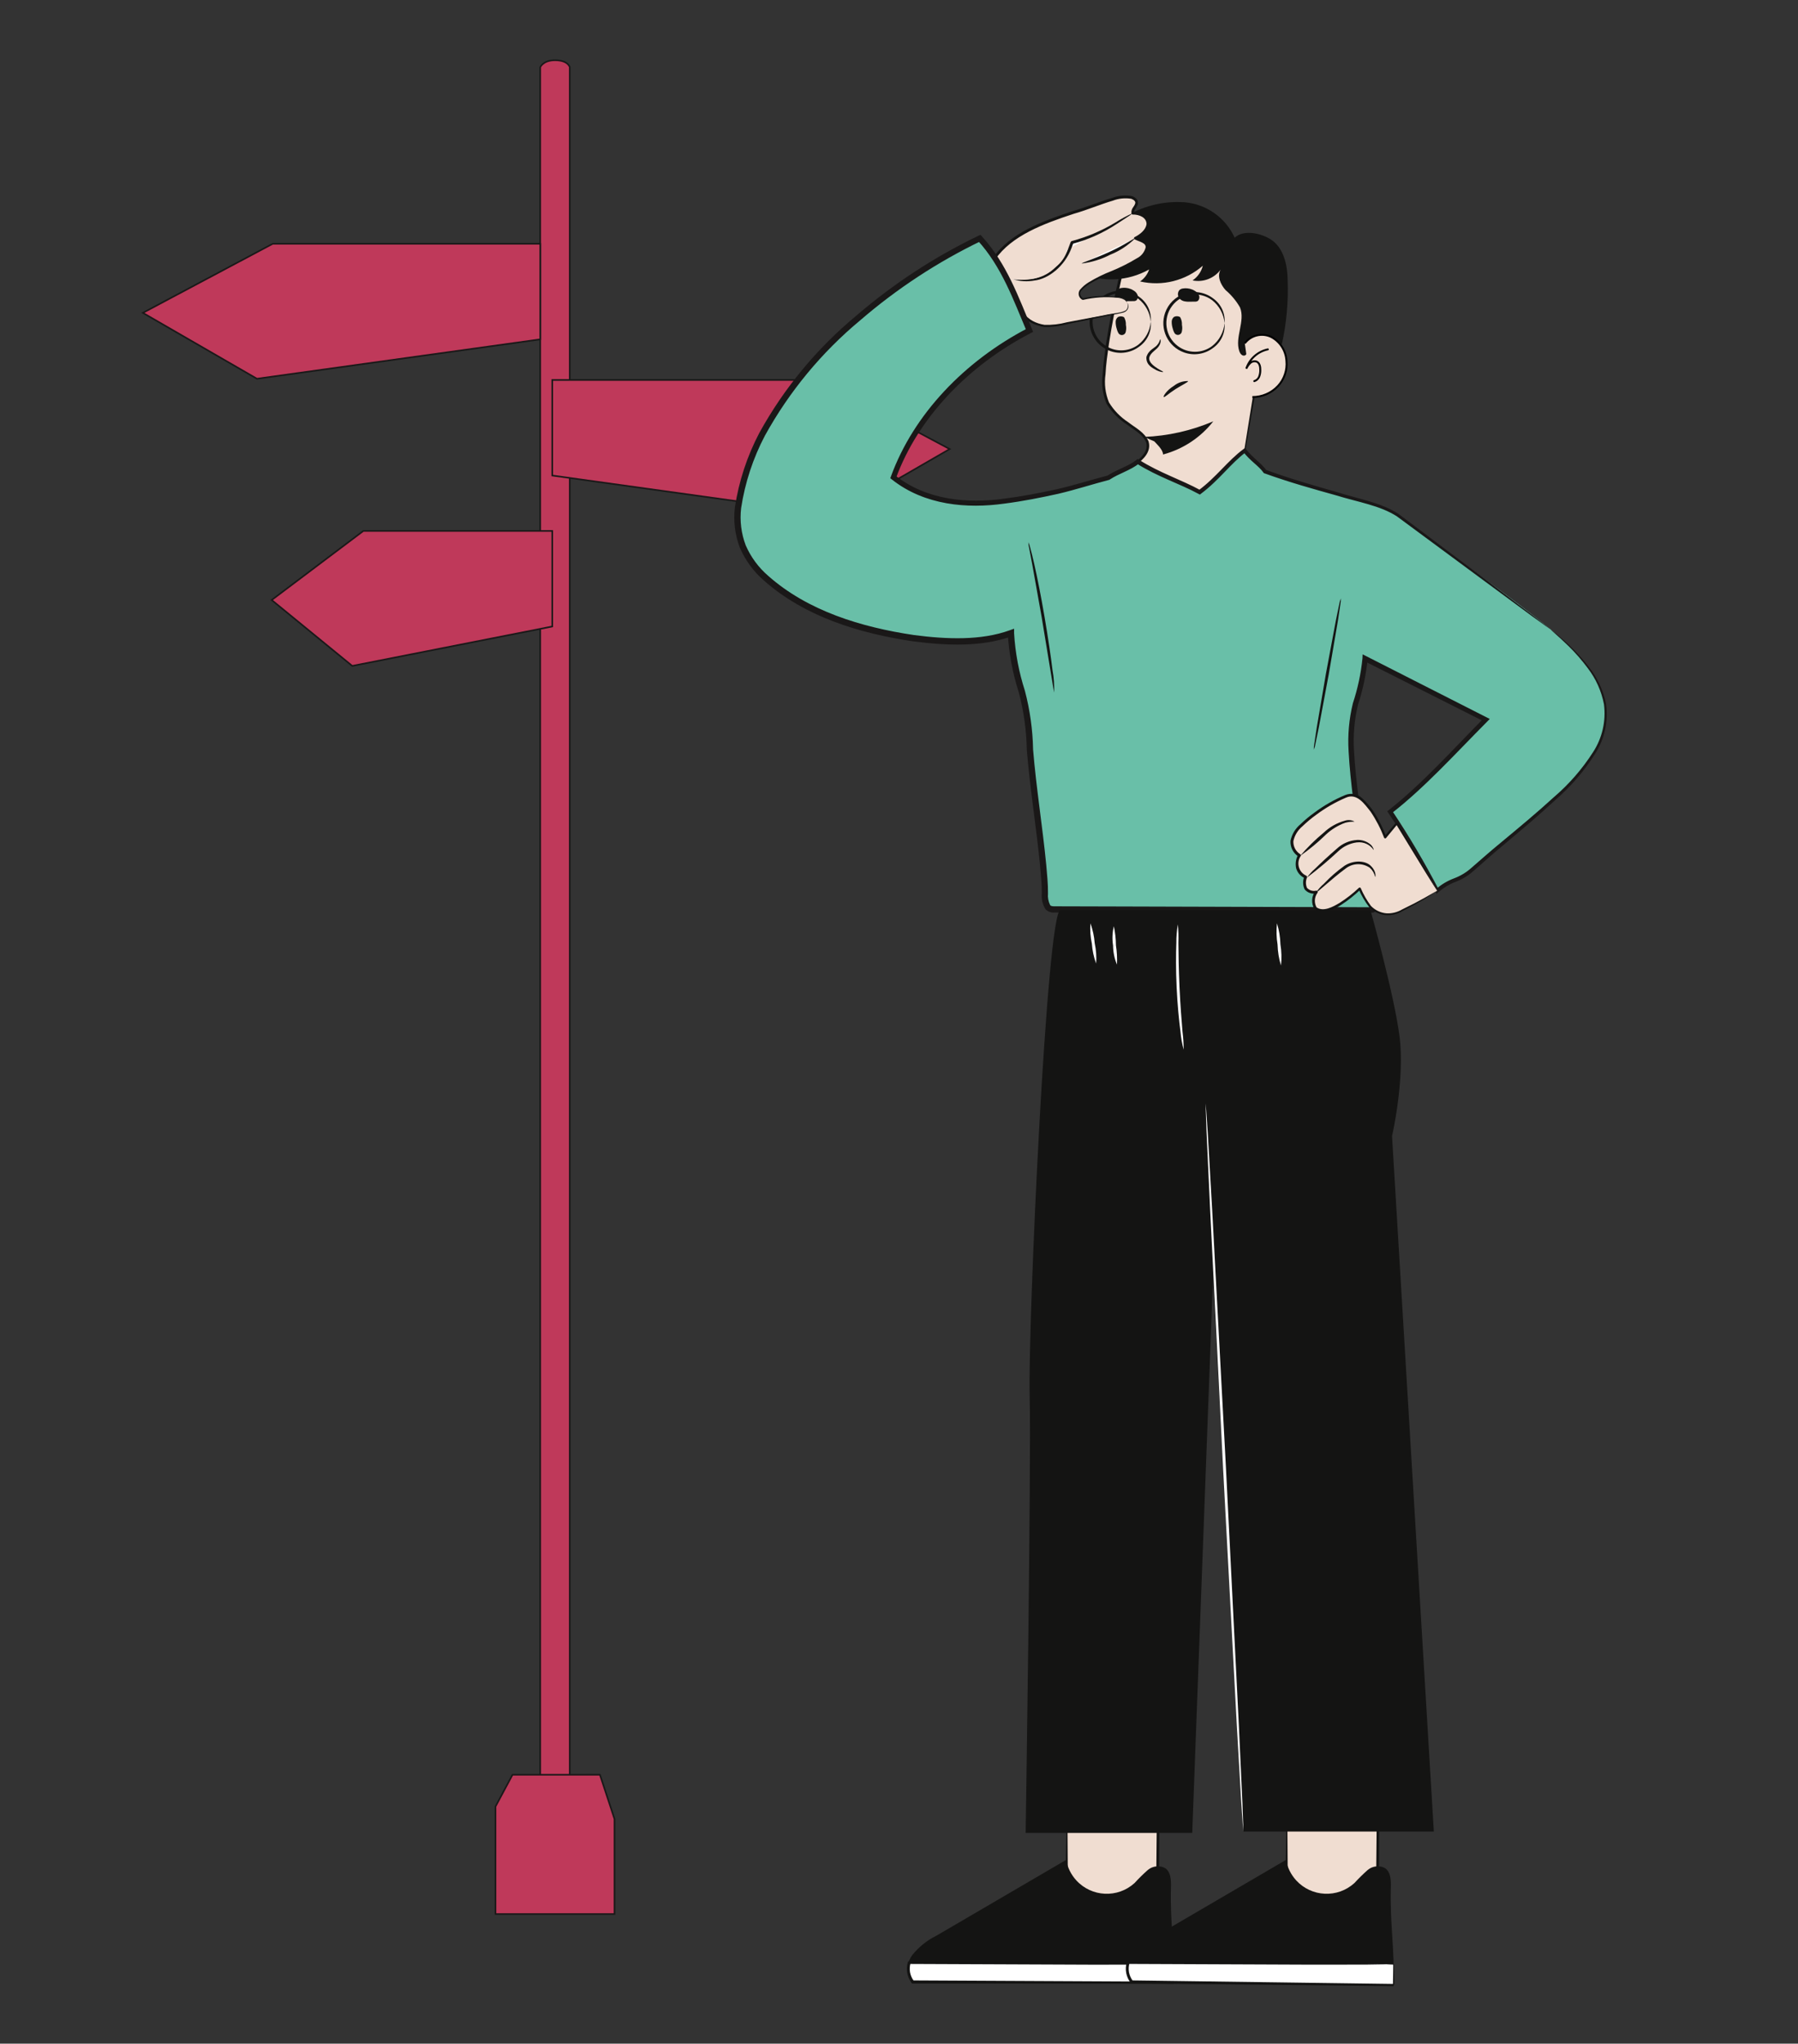 <?xml version="1.0" encoding="iso-8859-1"?>
<!-- Generator: Adobe Illustrator 26.1.0, SVG Export Plug-In . SVG Version: 6.00 Build 0)  -->
<svg version="1.1" id="Layer_1" xmlns="http://www.w3.org/2000/svg" xmlns:xlink="http://www.w3.org/1999/xlink" x="0px" y="0px"
	 viewBox="0 0 279.99 318.242" style="enable-background:new 0 0 279.99 318.242;" xml:space="preserve">
<rect x="0" y="0" width="279.99" height="318.242" fill="#333333" stroke="none"/>
<g>
	<defs>
		<rect id="SVGID_00000110450784787035634800000002627557332550527624_" x="21.383" y="8.962" width="228.85" height="300.318"/>
	</defs>
	<clipPath id="SVGID_00000026121004644993927180000004973097772695212432_">
		<use xlink:href="#SVGID_00000110450784787035634800000002627557332550527624_"  style="overflow:visible;"/>
	</clipPath>
	
		<g id="Group_1118_00000044891909300886192660000013738599809329195447_" style="clip-path:url(#SVGID_00000026121004644993927180000004973097772695212432_);">
		<path id="Path_878_00000180349297014691710860000008973589845476895882_" style="fill:#BF395A;" d="M88.726,296.575h-4.6V10.471
			c0,0,0.439-1.09,2.3-1.09c2.063,0,2.3,1.09,2.3,1.09L88.726,296.575z"/>
		
			<path id="Path_879_00000087401786207406444840000006596782647701005444_" style="fill:none;stroke:#1A1818;stroke-width:0.25;stroke-miterlimit:10;" d="
			M88.726,296.575h-4.6V10.471c0,0,0.439-1.09,2.3-1.09c2.063,0,2.3,1.09,2.3,1.09L88.726,296.575z"/>
		<path id="Path_880_00000106117003122842135910000004731888529883750541_" style="fill:#BF395A;" d="M84.129,37.964H42.467
			L22.246,48.717l17.769,10.26l44.114-6.135V37.964z"/>
		
			<path id="Path_881_00000116950377677842820830000008131730369613945262_" style="fill:none;stroke:#1A1818;stroke-width:0.25;stroke-miterlimit:10;" d="
			M84.129,37.964H42.467L22.246,48.717l17.769,10.26l44.114-6.135V37.964z"/>
		<path id="Path_882_00000168079979369940348440000005992088745403709611_" style="fill:#BF395A;" d="M85.999,59.17h41.662
			l20.221,10.756l-17.769,10.26l-44.114-6.138V59.17z"/>
		
			<path id="Path_883_00000089559196192856377090000003280750850937207219_" style="fill:none;stroke:#1A1818;stroke-width:0.25;stroke-miterlimit:10;" d="
			M85.999,59.17h41.662l20.221,10.756l-17.769,10.26l-44.114-6.138V59.17z"/>
		<path id="Path_884_00000137099784994005508900000018230912385829815682_" style="fill:#BF395A;" d="M85.999,82.678H56.582
			L42.308,93.434l12.544,10.26l31.147-6.138V82.678z"/>
		
			<path id="Path_885_00000077305853609101172770000004561653986121009285_" style="fill:none;stroke:#1A1818;stroke-width:0.25;stroke-miterlimit:10;" d="
			M85.999,82.678H56.582L42.308,93.434l12.544,10.26l31.147-6.138V82.678z"/>
		<path id="Path_886_00000049184545719960484450000004227017516785458352_" style="fill:#BF395A;" d="M86.676,276.366H79.81
			l-2.65,4.95v16.739h18.534v-14.793l-2.271-6.9L86.676,276.366z"/>
		
			<path id="Path_887_00000010999999291976902310000009317795430120326827_" style="fill:none;stroke:#1A1818;stroke-width:0.25;stroke-miterlimit:10;" d="
			M86.676,276.366H79.81l-2.65,4.95v16.739h18.534v-14.793l-2.271-6.9L86.676,276.366z"/>
		<path id="Path_888_00000155850669369023632180000002198700144160901548_" style="fill:#F0DDD1;" d="M194.81,76.093l-1.378-3.475
			l2.284-13.681l0.727-12.465l-10.571-10.139l-9.9,1.01c-0.215,1.089-0.516,2.159-0.9,3.2c0,0-4.34,17.652-2.911,21.488
			c1.328,3.555,5.819,4.716,6.49,6.741c0.852,2.593-3.461,4.256-5.054,5.4c2.716,3.581,6.852,5.806,11.336,6.1
			c1.9,0.181,11.537,0.023,9.874-4.176"/>
		<path id="Path_889_00000175307149412302222850000011596116433994075269_" style="fill:#141413;" d="M194.81,76.094
			c0.261,0.563,0.266,1.211,0.013,1.778c-0.547,1.16-2.368,1.848-4.534,2.234c-2.671,0.494-5.415,0.442-8.066-0.154
			c-3.511-0.779-6.625-2.794-8.774-5.678c-0.058-0.079-0.04-0.19,0.039-0.247c0,0,0.001,0,0.001-0.001l0,0
			c1.06-0.724,2.224-1.268,3.277-2.046c1.01-0.721,2.126-1.845,1.7-3.133c-0.493-1.181-1.878-1.895-3.012-2.76
			c-1.275-0.824-2.348-1.925-3.139-3.22c-0.613-1.457-0.82-3.053-0.6-4.618c0.081-1.57,0.305-3.143,0.527-4.736
			c0.49-3.179,1.124-6.416,1.851-9.7c0.258-1.117,0.514-2.225,0.768-3.324v-0.017l0.5-1.61l0.221-0.8l0.1-0.4l0.044-0.2l0.02-0.1
			l0.015-0.041v-0.01c0.084,0.007-0.195-0.05,0.215,0.235c0.382-0.2,0.121-0.074,0.2-0.121l0.01-0.023l-0.239-0.281
			c3.4-0.345,6.7-0.679,9.9-1c0.063-0.005,0.125,0.017,0.171,0.06c3.74,3.6,7.278,7,10.555,10.159
			c0.042,0.038,0.064,0.094,0.06,0.151c-0.282,4.561-0.537,8.727-0.768,12.46v0.017c-0.993,5.739-1.781,10.294-2.365,13.667v-0.04
			c0.9,2.334,1.308,3.5,1.308,3.5s-0.5-1.13-1.449-3.448v-0.04c0.543-3.374,1.277-7.938,2.2-13.691v0.017
			c0.208-3.736,0.439-7.9,0.694-12.466l0.057,0.151c-3.287-3.146-6.835-6.54-10.585-10.125l0.171,0.06
			c-3.2,0.325-6.5,0.663-9.9,1.013c-0.116,0.021-0.226-0.056-0.248-0.171c-0.004-0.037,0-0.075,0.01-0.111l0.017-0.047
			c0.087-0.05-0.171,0.054,0.215-0.134c0.409,0.292,0.131,0.238,0.215,0.248v0.01v0.02l-0.013,0.064l-0.02,0.107l-0.047,0.208
			l-0.1,0.413l-0.225,0.815l-0.506,1.627v-0.017c-0.251,1.093-0.506,2.198-0.765,3.314c-0.724,3.27-1.358,6.5-1.848,9.666
			c-0.221,1.583-0.449,3.149-0.53,4.7c-0.215,1.485-0.027,3,0.543,4.387c0.758,1.242,1.785,2.297,3.005,3.089
			c1.117,0.885,2.522,1.523,3.149,2.972c0.5,1.6-0.835,2.851-1.851,3.569c-1.087,0.792-2.277,1.345-3.29,2.029l0.044-0.252
			c2.09,2.827,5.122,4.814,8.549,5.6c2.611,0.608,5.317,0.688,7.959,0.235c2.153-0.349,3.934-1,4.471-2.079
			c0.226-0.549,0.255-1.159,0.084-1.727"/>
		<path id="Path_890_00000026158683530238631650000012299110406411141765_" style="fill:#141413;" d="M175.327,50.608
			c0.026-0.419-0.07-0.836-0.278-1.2l-0.074-0.047c-0.279-0.132-0.603-0.13-0.879,0.007c-0.223,0.175-0.356,0.441-0.362,0.724
			c-0.008,0.389,0.053,0.776,0.178,1.144c0.045,0.201,0.118,0.394,0.218,0.574c0.144,0.313,0.515,0.45,0.828,0.306
			c0.199-0.091,0.335-0.28,0.359-0.497c0.075-0.331,0.079-0.674,0.01-1.006"/>
		<path id="Path_891_00000149382693510591341670000014479344851873757333_" style="fill:#141413;" d="M184.054,50.587
			c0.026-0.419-0.07-0.836-0.278-1.2l-0.074-0.047c-0.278-0.133-0.603-0.131-0.879,0.007c-0.223,0.175-0.356,0.441-0.362,0.724
			c-0.008,0.389,0.053,0.776,0.178,1.144c0.045,0.201,0.119,0.394,0.218,0.574c0.144,0.313,0.515,0.45,0.828,0.306
			c0.199-0.091,0.335-0.28,0.359-0.497C184.119,51.266,184.123,50.921,184.054,50.587"/>
		<path id="Path_892_00000103976730665879246470000010959138553772337050_" style="fill:#141413;" d="M178.161,68.038l1.593,0.694
			c0.486,0.533,1.352,1.321,1.358,2.043c3.102-0.825,5.851-2.639,7.828-5.168C185.525,67.067,181.872,67.891,178.161,68.038"/>
		<path id="Path_893_00000055700804273435112570000004375592023885306805_" style="fill:#141413;" d="M192.267,37.018
			c-1.405-3.11-4.378-5.22-7.777-5.521c-3.358-0.244-6.704,0.608-9.535,2.43c-2.803,1.819-5.401,3.936-7.748,6.315
			c1.532,0.656,3.26,0.685,4.813,0.08c-1.004,1.126-2.36,1.879-3.847,2.136c3.467,1.553,7.465,1.368,10.773-0.5
			c-0.251,0.762-0.748,1.419-1.412,1.869c3.462,0.799,7.098-0.114,9.773-2.452c-0.232,0.935-0.802,1.751-1.6,2.291
			c1.667,0.339,3.378-0.322,4.384-1.694c-0.614,1-0.03,2.324,0.755,3.2c0.896,0.76,1.655,1.669,2.244,2.686
			c0.875,2.14-0.842,4.649-0.1,6.839c0.124,0.366,0.436,0.768,0.815,0.667c0.493-0.134,0.372-0.852,0.4-1.368
			c0.172-1.067,1.12-1.834,2.2-1.778c1.043,0,2.287,0.919,3.2,1.425c0.736-3.299,1.04-6.68,0.906-10.058
			c-0.013-2.043-0.486-4.38-1.969-5.789s-4.836-2.22-6.268-0.775"/>
		
			<path id="Path_894_00000083061497838669385500000014005353429219153083_" style="fill:#F0DDD1;stroke:#000000;stroke-width:0.3;" d="
			M195.021,61.827c1.511,0.009,2.956-0.613,3.988-1.717c0.982-1.057,1.462-2.485,1.318-3.921c-0.082-1.568-0.98-2.979-2.367-3.716
			c-1.434-0.691-3.156-0.278-4.119,0.989"/>
		<path id="Path_895_00000021119686070284969580000006948674453893891991_" style="fill:#141413;" d="M195.021,61.826
			c5,0.265,7.486-7.033,2.831-9.388c-1.414-0.632-3.076-0.208-4.015,1.023c0.938-1.238,2.604-1.67,4.025-1.043
			C202.571,54.766,200.052,62.118,195.021,61.826"/>
		
			<path id="Path_896_00000040548025790561494740000011950882687715341972_" style="fill:#F0DDD1;stroke:#000000;stroke-width:0.3;stroke-linecap:round;" d="
			M197.432,54.404c-1.571,0.335-2.848,1.476-3.357,3c0.149-0.332,0.361-0.631,0.624-0.882c0.272-0.252,0.663-0.329,1.01-0.2
			c0.456,0.215,0.557,0.812,0.547,1.315c0.008,0.352-0.054,0.702-0.181,1.03c-0.135,0.33-0.413,0.581-0.755,0.681"/>
		
			<path id="Path_897_00000069395126679687897660000008195144270318088086_" style="fill:none;stroke:#141413;stroke-width:0.085;stroke-miterlimit:10;" d="
			M197.432,54.404c-1.571,0.335-2.848,1.476-3.357,3c0.149-0.332,0.361-0.631,0.624-0.882c0.272-0.252,0.663-0.329,1.01-0.2
			c0.456,0.215,0.557,0.812,0.547,1.315c0.008,0.352-0.054,0.702-0.181,1.03c-0.135,0.33-0.413,0.581-0.755,0.681"/>
		<path id="Path_898_00000019656132032387461550000011562611904545524376_" style="fill:#141413;" d="M181.129,57.912
			c-0.01,0.057-0.433,0.027-1.03-0.255c-0.493-0.3-1.64-0.724-1.583-2.039c0.332-1.177,1.378-1.435,1.7-1.915
			c0.4-0.443,0.389-0.869,0.47-0.859c0.037-0.02,0.184,0.453-0.221,1.053c-0.356,0.594-1.328,0.993-1.5,1.808
			c-0.1,0.775,0.832,1.358,1.291,1.674c0.527,0.335,0.892,0.47,0.879,0.533"/>
		<path id="Path_899_00000114761592687612879140000015156559957878175882_" style="fill:#141413;" d="M183.621,45.214
			c0.157-0.164,0.368-0.268,0.594-0.292c0.219-0.037,0.443-0.044,0.664-0.02l0.06,0.007c0.113,0.011,0.225,0.029,0.335,0.054
			c0.13,0.031,0.258,0.073,0.382,0.124l0.04,0.013c0.139,0.061,0.273,0.134,0.4,0.218l0.044,0.023h-0.007l0.064,0.037
			c0.239,0.157,0.424,0.384,0.527,0.651c0.109,0.287,0.036,0.611-0.184,0.825c-0.15,0.092-0.325,0.133-0.5,0.117
			c-0.248,0-0.5,0-0.748,0.007c-0.322,0.019-0.645-0.009-0.959-0.084c-0.33-0.087-0.61-0.303-0.778-0.6
			c-0.186-0.343-0.159-0.761,0.07-1.077"/>
		<path id="Path_900_00000096764829075128108260000014665652543751746995_" style="fill:#141413;" d="M174.046,45.134
			c0.157-0.164,0.368-0.268,0.594-0.292c0.219-0.037,0.443-0.044,0.664-0.02l0.06,0.007c0.113,0.011,0.225,0.029,0.335,0.054
			c0.13,0.031,0.258,0.073,0.382,0.124l0.04,0.013c0.139,0.061,0.273,0.134,0.4,0.218l0.044,0.023h-0.007l0.064,0.037
			c0.239,0.157,0.424,0.384,0.527,0.651c0.109,0.287,0.036,0.611-0.184,0.825c-0.15,0.092-0.325,0.133-0.5,0.117
			c-0.252,0-0.5,0-0.748,0.007c-0.322,0.019-0.645-0.009-0.959-0.084c-0.33-0.087-0.61-0.303-0.778-0.6
			c-0.186-0.343-0.159-0.761,0.07-1.077"/>
		<path id="Path_901_00000176762585959985249280000008558121873779763123_" style="fill:#141413;" d="M179.204,50.101
			c-0.124-1.407-0.824-2.7-1.935-3.572c-1.973-1.474-4.767-1.07-6.241,0.903c-1.474,1.973-1.07,4.767,0.903,6.241
			c1.583,1.183,3.755,1.183,5.338,0C178.379,52.8,179.08,51.508,179.204,50.101c0.133,1.493-0.528,2.947-1.741,3.827
			c-1.297,1.011-3.021,1.29-4.571,0.738c-2.521-0.899-3.836-3.671-2.937-6.192c0.489-1.37,1.567-2.448,2.937-2.937
			c1.55-0.551,3.274-0.273,4.571,0.738C178.676,47.155,179.337,48.609,179.204,50.101"/>
		<path id="Path_902_00000121990310805327023280000013831220767774747811_" style="fill:#141413;" d="M190.691,50.319
			c-0.124-1.407-0.824-2.7-1.935-3.572c-1.973-1.474-4.767-1.07-6.241,0.903c-1.474,1.973-1.07,4.767,0.903,6.241
			c1.583,1.183,3.755,1.183,5.338,0C189.866,53.018,190.567,51.726,190.691,50.319c0.133,1.493-0.528,2.947-1.741,3.827
			c-1.296,1.011-3.019,1.289-4.568,0.738c-2.521-0.896-3.838-3.665-2.943-6.186c0.488-1.374,1.569-2.455,2.943-2.943
			c1.549-0.551,3.272-0.273,4.568,0.738C190.163,47.373,190.824,48.827,190.691,50.319"/>
		<path id="Path_903_00000086685579279528002680000008498212423665325706_" style="fill:#141413;" d="M185.01,59.338
			c0.054,0.158-0.875,0.574-1.912,1.228s-1.747,1.348-1.875,1.254c-0.128-0.094,0.443-1.043,1.573-1.734
			C183.424,59.586,184.207,59.322,185.01,59.338"/>
		<path id="Path_904_00000082331704282130779610000006871133493870117525_" style="fill:#F0DDD1;" d="M175.514,47.106
			c0.332,0.59,0.2,1.4-0.919,1.563c-2.5,0.376-6.761,1.231-9.015,1.771c-2.982,0.711-3.871,0.468-5.9-1.317
			c-1.167-3.076-3.252-5.995-4.889-8.836c2.509-4.045,8.228-5.95,11.981-7.09c2.653-0.8,8.115-3.163,9.618-2.388
			c1.503,0.775-0.248,1.674,0,2.388c0.852,0.064,1.888,0.171,2.284,1.254c0.396,1.083-0.96,2.218-1.885,2.647
			c0.771,0.439,2.492,0.563,1.516,2.227c-0.976,1.664-6.9,3.569-8.368,4.538c-1.468,0.969-2.583,1.788-1.318,2.717
			c1.833-0.416,3.726-0.496,5.588-0.238C174.748,46.345,175.247,46.636,175.514,47.106"/>
		<path id="Path_905_00000122682668935641996100000000014256284522092713_" style="fill:#141413;" d="M175.515,47.106
			c-0.097-0.125-0.202-0.244-0.315-0.356c-0.388-0.251-0.838-0.387-1.3-0.392c-1.758-0.172-3.532-0.057-5.252,0.342
			c-0.025,0.006-0.051,0.004-0.074-0.007l-0.023-0.013c-0.517-0.258-0.728-0.887-0.469-1.404c0.026-0.052,0.056-0.102,0.09-0.149
			c0.393-0.463,0.857-0.86,1.375-1.177c1.134-0.687,2.326-1.272,3.562-1.751c1.364-0.56,2.682-1.224,3.944-1.986
			c0.673-0.335,1.165-0.948,1.348-1.677c0.077-0.721-0.936-0.875-1.707-1.264c-0.096-0.05-0.135-0.168-0.087-0.265
			c0.019-0.037,0.05-0.066,0.087-0.084l0.013-0.01c0.815-0.413,1.754-1.137,1.835-2.046c-0.017-0.986-1.093-1.472-2.157-1.459
			h-0.017c-0.085,0-0.157-0.061-0.171-0.144c-0.117-0.758,0.423-1.07,0.54-1.482c0.195-0.369-0.134-0.657-0.567-0.825
			c-0.968-0.16-1.962-0.059-2.878,0.292c-1.975,0.58-3.964,1.442-6.067,2.039c-4.763,1.566-9.679,3.4-12.248,7.107V40.18
			c1.686,2.791,3.143,5.714,4.355,8.741l-0.05-0.07c0.906,0.931,2.092,1.54,3.377,1.734c1.174,0.039,2.347-0.096,3.481-0.4
			c2.089-0.396,3.987-0.754,5.692-1.073c1.536-0.369,2.9-0.345,3.542-0.832c0.281-0.324,0.337-0.786,0.141-1.167
			c0.293,0.372,0.265,0.904-0.064,1.244c-0.322,0.356-0.909,0.392-1.5,0.527l-2.085,0.429c-1.697,0.345-3.584,0.73-5.661,1.154
			c-1.165,0.328-2.372,0.479-3.582,0.449c-1.359-0.19-2.619-0.821-3.586-1.795c-0.023-0.02-0.04-0.046-0.05-0.074
			c-1.227-2.996-2.69-5.89-4.377-8.653c-0.043-0.066-0.043-0.152,0-0.218c2.713-3.917,7.677-5.722,12.473-7.315
			c2.1-0.594,4.055-1.442,6.077-2.036c1.007-0.382,2.101-0.477,3.159-0.275c0.275,0.094,0.52,0.261,0.708,0.483
			c0.202,0.263,0.24,0.616,0.1,0.916c-0.218,0.49-0.624,0.916-0.537,1.174l-0.188-0.141c0.576,0.004,1.143,0.141,1.657,0.4
			c0.534,0.309,0.87,0.875,0.885,1.492c-0.248,1.097-1.028,1.998-2.079,2.4l0.013-0.356c0.335,0.184,0.758,0.292,1.15,0.5
			c0.47,0.183,0.772,0.646,0.748,1.15c-0.194,0.846-0.754,1.561-1.529,1.952c-1.285,0.764-2.627,1.426-4.015,1.982
			c-1.224,0.461-2.406,1.026-3.535,1.687c-0.493,0.295-0.937,0.663-1.318,1.093c-0.382,0.426-0.1,0.909,0.305,1.191l-0.1-0.023
			c1.747-0.378,3.546-0.455,5.319-0.228c1.315,0.07,1.66,0.906,1.6,0.879"/>
		<path id="Path_906_00000105424548355002093030000006586886213674557877_" style="fill:#FFFFFF;" d="M176.343,33.207
			c-3.176,1.955-5.742,3.639-9.4,4.551c-1.476,4.34-4.649,6.56-9.146,5.739"/>
		<path id="Path_907_00000001633487504293116180000008416321235292791462_" style="fill:#141413;" d="M157.8,43.494
			c1.079,0.076,2.163,0.033,3.233-0.127c2.56-0.619,4.619-2.514,5.447-5.014c0.087-0.228,0.171-0.453,0.252-0.667
			c0.027-0.07,0.086-0.123,0.158-0.144c2.382-0.637,4.663-1.606,6.775-2.878c0.861-0.542,1.756-1.029,2.68-1.456
			c-0.193,0.196-0.412,0.364-0.651,0.5c-0.664,0.433-1.288,0.842-1.871,1.221c-2.098,1.372-4.401,2.4-6.823,3.047l0.154-0.144
			c-0.081,0.221-0.171,0.456-0.258,0.691c-1.09,3.012-3.719,4.934-5.8,5.158c-1.097,0.205-2.227,0.142-3.294-0.184"/>
		<path id="Path_908_00000059278120686525652330000016946489585384221609_" style="fill:#FFFFFF;" d="M176.759,37.125
			c-2.506,1.808-5.325,3.137-8.314,3.921"/>
		<path id="Path_909_00000008128766143530534330000014336957775952872066_" style="fill:#141413;" d="M168.444,41.039
			c-0.037-0.131,1.949-0.718,4.246-1.778c2.311-1.04,3.988-2.24,4.069-2.14c-1.106,1.104-2.427,1.971-3.88,2.546
			c-1.385,0.716-2.887,1.18-4.434,1.372"/>
		<path id="Path_910_00000033329520979644502540000015743965577454575502_" style="fill:#69BFA8;" d="M241.496,98.039
			c-5.832-4.826-15.82-11.8-22.491-16.86c-1.61-1.301-3.48-2.242-5.484-2.76c-5.219-1.536-11.249-3.045-16.521-4.984
			c-0.708-1.04-2.472-2.224-3.156-3.263c-2.747,2.093-4.236,4.417-7.023,6.466c-2.4-1.352-7.372-3.159-9.629-4.746
			c-1.412,1.113-3.2,1.563-4.588,2.505c-5.92,1.58-6.164,1.928-12.845,3.129c-6.681,1.201-14.271,1.764-20.626-3.19
			c3.622-9.931,11.772-18,21.177-22.864c-2.086-4.974-3.988-10.27-7.741-14.348c-15.728,7.43-34.278,23.247-37.437,40.496
			c-1.472,8.029,2.707,12.195,9.71,16.337s23.705,8.029,32.583,4.649c0.064,5.715,2.562,9.562,2.821,15.928s2.056,16.6,2.442,23.253
			c0.1,1.774-0.285,3.877,1.446,3.827c15.9-0.459,33.428-0.054,49.282,0.114c1.858,0.017-0.755-3.391-0.845-4.907
			c-0.376-6.232-2.311-16.441-2.173-22.106s1.865-7.265,2.177-12.171c6.342,3.233,12.523,6.339,18.792,9.515
			c-2.717,2.707-6.453,6.758-8.935,9.153s-3.706,3.133-5.953,5.192c2.661,3.967,5.104,8.076,7.318,12.309
			c2.908-2.432,2.837-0.815,6.483-4.169c3.646-3.354,12.651-10.156,16.448-15.036c6.466-8.3,2.951-14.7-5.229-21.468"/>
		<path id="Path_911_00000070103735877050089170000013889973572858386839_" style="fill:#1A1818;" d="M241.496,98.038
			c1.002,0.758,1.961,1.572,2.871,2.438c1.118,1.055,2.148,2.198,3.082,3.418c1.32,1.673,2.229,3.633,2.653,5.722
			c0.374,2.683-0.216,5.412-1.667,7.7c-1.695,2.7-3.782,5.133-6.191,7.221c-2.505,2.334-5.316,4.692-8.3,7.194
			c-1.509,1.248-2.965,2.566-4.545,3.948c-0.812,0.709-1.744,1.269-2.751,1.653c-0.977,0.368-1.878,0.914-2.656,1.61l-0.3,0.248
			l-0.174-0.345c-2.221-4.217-4.667-8.311-7.328-12.265l-0.163-0.248l0.225-0.174c5.138-4.035,9.73-9.166,14.848-14.361l0.094,0.6
			l-18.805-9.485l0.587-0.335c-0.235,2.428-0.738,4.823-1.5,7.14c-0.573,2.367-0.783,4.808-0.624,7.238
			c0.278,4.957,1.107,10.015,1.714,15.21c0.154,1.3,0.3,2.609,0.392,3.934c-0.06,1.278,0.674,2.311,1.184,3.609
			c0.147,0.335,0.26,0.683,0.339,1.04c0.174,0.537-0.079,1.119-0.59,1.358c-0.718,0.081-1.441,0.106-2.163,0.074
			c-1.341-0.003-2.691-0.006-4.048-0.007c-5.427-0.007-10.947-0.014-16.562-0.023l-17.1-0.03c-2.891-0.007-5.805-0.012-8.74-0.017
			h-1.1c-0.514,0.04-1.018-0.152-1.375-0.523c-0.455-0.731-0.656-1.591-0.571-2.448c0.017-1.459-0.148-2.915-0.275-4.394
			c-0.577-5.9-1.553-11.843-2.059-17.94c-0.055-3.034-0.474-6.051-1.248-8.985c-0.964-2.982-1.541-6.076-1.718-9.205l0.667,0.456
			c-4.766,1.721-10.186,1.479-15.4,0.808c-8.38-1.24-16.867-3.83-23.231-9.464c-1.621-1.402-2.905-3.151-3.756-5.118
			c-0.759-1.995-1.026-4.144-0.778-6.265c0.615-4.066,1.907-8,3.823-11.638c3.847-6.968,8.966-13.152,15.093-18.232
			c5.769-4.964,12.164-9.148,19.023-12.446l0.305-0.148l0.228,0.252c3.894,4.27,5.759,9.609,7.815,14.485l0.158,0.382l-0.366,0.188
			c-9.77,5.061-17.548,13.2-21,22.609l-0.134-0.466c4.88,3.891,11.276,4.42,16.9,3.656c2.851-0.359,5.651-0.906,8.351-1.492
			c2.686-0.62,5.286-1.462,7.872-2.123l-0.107,0.05c1.674-1.077,3.334-1.486,4.571-2.482l0.191-0.158l0.225,0.144
			c3.193,2.036,6.594,3.1,9.592,4.746l-0.352,0.02c2.764-2.036,4.575-4.645,7.026-6.446l0.252-0.181l0.191,0.258
			c0.949,1.285,2.264,2.039,3.146,3.263l-0.141-0.107c3.813,1.4,7.533,2.455,11.031,3.455c3.444,1.1,6.922,1.62,9.676,3.434
			c5.068,3.813,9.4,7.077,12.949,9.746c3.448,2.623,6.119,4.656,8.012,6.1c1.811,1.389,2.723,2.14,2.723,2.14
			s-0.979-0.667-2.824-2.016c-1.915-1.412-4.617-3.405-8.106-5.98c-3.562-2.636-7.915-5.849-13.006-9.612
			c-2.626-1.717-6.107-2.237-9.569-3.31c-3.5-0.979-7.238-2.016-11.091-3.411l-0.084-0.03l-0.057-0.08
			c-0.768-1.083-2.066-1.8-3.169-3.26l0.439,0.074c-2.361,1.741-4.142,4.34-7.013,6.486l-0.164,0.124l-0.188-0.1
			c-2.931-1.6-6.312-2.626-9.673-4.746l0.416-0.01c-1.378,1.1-3.1,1.539-4.6,2.525l-0.054,0.037l-0.057,0.013
			c-2.572,0.667-5.155,1.516-7.888,2.157c-2.737,0.607-5.521,1.16-8.425,1.533c-5.695,0.8-12.379,0.3-17.5-3.77l-0.235-0.188
			l0.1-0.278c3.515-9.653,11.427-17.95,21.358-23.118l-0.2,0.57c-2.071-4.912-3.935-10.136-7.665-14.212l0.537,0.1
			c-6.778,3.274-13.099,7.421-18.8,12.336c-6.027,5.01-11.063,11.102-14.85,17.964c-1.857,3.53-3.111,7.345-3.709,11.289
			c-0.232,1.963,0.013,3.952,0.714,5.8c0.797,1.829,1.996,3.455,3.508,4.756c6.154,5.447,14.425,7.982,22.706,9.217
			c5.118,0.667,10.454,0.869,14.911-0.751l0.667-0.241v0.7c0.18,3.05,0.745,6.065,1.684,8.972c0.788,2.989,1.216,6.062,1.274,9.153
			c0.5,6.037,1.469,11.987,2.046,17.923c0.127,1.482,0.292,2.982,0.275,4.477c-0.061,0.622,0.053,1.248,0.329,1.808
			c0.158,0.3,0.983,0.168,1.727,0.2c2.938,0.01,5.854,0.018,8.747,0.023l17.115,0.05l16.572,0.05
			c1.358,0.003,2.71,0.008,4.055,0.013c0.6-0.01,1.506,0.027,1.848-0.017c0.091,0.158,0.01-0.674-0.268-1.211
			c-0.446-1.15-1.3-2.445-1.244-3.884c-0.094-1.3-0.231-2.606-0.382-3.9c-0.594-5.175-1.415-10.233-1.687-15.27
			c-0.157-2.512,0.068-5.034,0.667-7.479c0.751-2.269,1.252-4.614,1.492-6.993l0.027-0.62l0.563,0.285
			c6.554,3.33,12.859,6.533,18.775,9.542l0.459,0.231l-0.358,0.367c-5.108,5.152-9.81,10.353-14.925,14.328l0.057-0.433
			c2.655,3.984,5.092,8.108,7.3,12.356l-0.466-0.094c0.831-0.735,1.791-1.312,2.831-1.7c0.953-0.356,1.835-0.88,2.603-1.547
			c1.533-1.325,3.062-2.693,4.561-3.917c3-2.489,5.812-4.823,8.321-7.127c2.394-2.041,4.472-4.424,6.168-7.073
			c1.428-2.205,2.026-4.844,1.69-7.449c-0.394-2.047-1.26-3.974-2.529-5.628c-0.909-1.225-1.912-2.376-3-3.444
			c-0.892-0.852-1.58-1.5-2.056-1.905s-0.7-0.654-0.7-0.654"/>
		<path id="Path_912_00000088838096995957634410000005197730356002387101_" style="fill:#F0DDD1;" d="M166.175,282.094l-0.064,9.515
			l2.583,6.389l5.946,0.664l5.638-6.262l0.06-9.1L166.175,282.094z"/>
		<path id="Path_913_00000119818355288741006940000007706655121069773228_" style="fill:#141413;" d="M166.174,282.094
			c0.329-0.007,0.658,0.007,0.986,0.04c0.919,0.06,1.868,0.124,2.871,0.195c3.082,0.231,6.523,0.491,10.323,0.778
			c0.103,0.01,0.181,0.097,0.181,0.2c-0.01,2.864-0.023,5.906-0.034,9.1c-0.001,0.055-0.021,0.107-0.057,0.148
			c-0.808,0.9-1.65,1.831-2.509,2.784l-3.133,3.475c-0.049,0.053-0.12,0.079-0.191,0.07l-5.943-0.677
			c-0.075-0.009-0.139-0.057-0.168-0.127c-0.902-2.267-1.752-4.4-2.549-6.4l-0.013-0.064c0.05-2.556,0.1-4.873,0.141-7.01
			c0.044-1.64,0.094-2.505,0.094-2.505s0.04,0.966,0.06,2.616c0.013,2.1,0.03,4.384,0.047,6.9l-0.013-0.067
			c0.819,1.995,1.691,4.119,2.616,6.372l-0.168-0.127c1.909,0.211,3.891,0.429,5.946,0.654l-0.188,0.07
			c1.019-1.133,2.062-2.293,3.129-3.478c0.859-0.952,1.7-1.888,2.509-2.784l-0.057,0.148c0.03-3.193,0.06-6.232,0.087-9.1l0.178,0.2
			c-3.749-0.355-7.14-0.678-10.172-0.969c-1.02-0.1-1.979-0.2-2.911-0.3c-0.677-0.074-1.063-0.134-1.063-0.134"/>
		<path id="Path_914_00000133525043362372727530000007474448714380693662_" style="fill:#141413;" d="M182.783,308.928
			c0.164-5.873-0.6-9.22-0.436-15.093c0.03-1.067-0.027-2.321-0.906-2.931c-0.875-0.463-1.944-0.348-2.7,0.292
			c-0.723,0.638-1.411,1.315-2.059,2.029c-2.626,2.392-6.694,2.203-9.086-0.423c-0.811-0.891-1.356-1.991-1.573-3.177l-20.214,11.81
			c-1.439,0.709-2.706,1.723-3.713,2.972c-1.001,1.306-1.036,3.11-0.087,4.454L182.783,308.928z"/>
		<path id="Path_915_00000013158510044201904810000004334762403549175464_" style="fill:#FFFFFF;" d="M181.783,305.869
			c-13.395-0.087-26.792-0.176-40.19-0.265c-0.322,1.034-0.116,2.161,0.55,3.015l40.78,0.067c0.03-1.124,0.027-1.814,0-2.811
			L181.783,305.869z"/>
		<path id="Path_916_00000131354242878357479960000001971452602119358862_" style="fill:#141413;" d="M181.783,305.87
			c0,0,0.389-0.03,1.144-0.044c0.027,0.001,0.049,0.023,0.05,0.05c0.01,0.852,0.023,1.778,0.037,2.814
			c0.002,0.048-0.035,0.089-0.083,0.091c-0.001,0-0.003,0-0.004,0h-0.007c-8.7,0.013-23.075,0.037-40.1,0.067h-0.677
			c-0.065-0.001-0.127-0.029-0.171-0.077c-0.711-0.912-0.934-2.113-0.6-3.22c0.027-0.099,0.118-0.168,0.221-0.168l28.552,0.262
			c3.31,0.047,6.144,0.091,8.529,0.124c2.006,0.04,3.106,0.1,3.106,0.1s-1.1,0.05-3.109,0.064l-8.529,0.01
			c-7.68-0.03-17.534-0.07-28.552-0.117l0.218-0.168c-0.301,0.963-0.115,2.013,0.5,2.814l-0.171-0.077h0.677l40.1,0.2l-0.094,0.091
			c0.017-1.036,0.034-1.959,0.047-2.807l0.05,0.047c-0.758-0.02-1.144-0.057-1.144-0.057"/>
		<path id="Path_917_00000132050025679735521030000014190541282109647758_" style="fill:#F0DDD1;" d="M200.416,282.094l-0.064,9.515
			l2.583,6.389l5.946,0.664l5.638-6.262l0.06-9.1L200.416,282.094z"/>
		<path id="Path_918_00000042011219000506250520000015351588834249778049_" style="fill:#141413;" d="M200.418,282.094
			c0.329-0.007,0.658,0.007,0.986,0.04c0.919,0.06,1.868,0.124,2.871,0.195c3.082,0.231,6.523,0.491,10.323,0.778
			c0.103,0.01,0.181,0.097,0.181,0.2c-0.01,2.864-0.023,5.906-0.034,9.1c-0.001,0.055-0.021,0.107-0.057,0.148
			c-0.808,0.9-1.65,1.831-2.509,2.784l-3.133,3.475c-0.049,0.053-0.12,0.079-0.191,0.07l-5.943-0.677
			c-0.075-0.009-0.139-0.057-0.168-0.127c-0.902-2.267-1.752-4.4-2.549-6.4l-0.013-0.064c0.05-2.556,0.1-4.873,0.141-7.01
			c0.044-1.64,0.094-2.505,0.094-2.505s0.04,0.966,0.06,2.616c0.013,2.1,0.03,4.384,0.047,6.9l-0.013-0.067
			c0.819,1.995,1.691,4.119,2.616,6.372l-0.168-0.127c1.909,0.211,3.891,0.429,5.946,0.654l-0.188,0.07
			c1.019-1.133,2.062-2.293,3.129-3.478c0.859-0.952,1.7-1.888,2.509-2.784l-0.057,0.148c0.03-3.193,0.06-6.232,0.087-9.1l0.178,0.2
			c-3.749-0.355-7.14-0.678-10.172-0.969c-1.02-0.1-1.979-0.2-2.911-0.3c-0.678-0.074-1.063-0.134-1.063-0.134"/>
		<path id="Path_919_00000016064678563491495390000017572735305214838922_" style="fill:#141413;" d="M217.026,309.28
			c0.164-5.873-0.6-9.572-0.439-15.445c0.03-1.067-0.027-2.321-0.906-2.931c-0.875-0.463-1.944-0.348-2.7,0.292
			c-0.722,0.638-1.41,1.314-2.059,2.026c-2.624,2.393-6.691,2.206-9.084-0.418c-0.813-0.892-1.359-1.994-1.575-3.182l-20.214,11.813
			c-1.439,0.709-2.706,1.723-3.713,2.972c-1.001,1.306-1.036,3.11-0.087,4.454L217.026,309.28z"/>
		<path id="Path_920_00000013915712754202891050000008418126476767969924_" style="fill:#FFFFFF;" d="M215.882,305.869
			c-13.395-0.087-26.793-0.176-40.193-0.265c-0.322,1.034-0.116,2.161,0.55,3.015l40.777,0.423c0.034-1.127,0.03-2.17,0.007-3.166
			L215.882,305.869z"/>
		<path id="Path_921_00000000937318432882007710000001329278057297438339_" style="fill:#141413;" d="M215.882,305.87
			c0,0,0.389-0.03,1.144-0.044c0.027,0.001,0.049,0.023,0.05,0.05c0.01,0.946,0.023,1.986,0.04,3.166
			c0.001,0.051-0.04,0.093-0.091,0.094h-0.007c-8.72-0.06-23.038-0.164-39.925-0.282l-0.855-0.01
			c-0.064-0.001-0.125-0.029-0.168-0.077c-0.711-0.912-0.935-2.113-0.6-3.22c0.027-0.099,0.118-0.168,0.221-0.168l28.555,0.262
			c3.314,0.047,6.148,0.091,8.526,0.124c2.006,0.04,3.106,0.1,3.106,0.1s-1.1,0.05-3.106,0.064l-8.526,0.01
			c-7.68-0.03-17.534-0.07-28.558-0.117l0.215-0.168c-0.299,0.964-0.11,2.014,0.506,2.814l-0.168-0.077l0.855,0.01l39.921,0.54
			l-0.1,0.094c0.017-1.181,0.034-2.217,0.05-3.159l0.05,0.047c-0.755-0.02-1.144-0.057-1.144-0.057"/>
		<path id="Path_922_00000149349177111158072680000013451290603260053128_" style="fill:#141413;" d="M165.141,141.723
			c-2.133,0-5.068,64.542-4.8,75.476c0.268,10.934-0.624,68.228-0.624,68.228h25.94l3.22-86.1l4.739,85.88h29.665l-6.509-108.288
			c0,0,2.016-8.757,1.174-15.461c-0.832-6.614-4.534-19.734-4.534-19.734L165.141,141.723z"/>
		<path id="Path_923_00000150092133043977473030000007449441995503087774_" style="fill:#FFFFFF;" d="M193.615,285.209
			c0,0-0.141-1.583-0.319-4.451c-0.184-3.213-0.419-7.285-0.7-12.148c-0.563-10.612-1.311-24.608-2.14-40.079
			c-0.775-15.482-1.476-29.481-2.009-40.1c-0.221-4.863-0.409-8.935-0.557-12.151c-0.121-2.871-0.144-4.457-0.144-4.457
			s0.144,1.583,0.319,4.451c0.184,3.213,0.419,7.285,0.7,12.148c0.567,10.608,1.311,24.608,2.14,40.086
			c0.775,15.475,1.476,29.474,2.009,40.086c0.225,4.863,0.409,8.938,0.557,12.151c0.124,2.871,0.144,4.461,0.144,4.461"/>
		<path id="Path_924_00000111179108969624095020000001286716896715570607_" style="fill:#FFFFFF;" d="M184.329,163.489
			c-0.252-0.927-0.419-1.874-0.5-2.831c-0.231-1.761-0.473-4.2-0.6-6.909s-0.111-5.165-0.044-6.936
			c-0.007-0.961,0.072-1.921,0.238-2.868c0.09,0.954,0.117,1.913,0.08,2.871c0.013,1.771,0.05,4.212,0.174,6.912
			c0.124,2.7,0.312,5.131,0.463,6.9c0.124,0.95,0.184,1.906,0.181,2.864"/>
		<path id="Path_925_00000116216178604045942290000013472683147495328684_" style="fill:#FFFFFF;" d="M199.478,150.353
			c-0.324-1.06-0.503-2.159-0.533-3.267c-0.178-1.093-0.208-2.206-0.091-3.307c0.327,1.059,0.507,2.159,0.537,3.267
			C199.568,148.139,199.598,149.252,199.478,150.353"/>
		<path id="Path_926_00000156580176551050115200000003560896686782588329_" style="fill:#FFFFFF;" d="M170.695,150.047
			c-0.368-0.999-0.592-2.044-0.667-3.106c-0.224-1.038-0.3-2.103-0.225-3.162c0.364,0.998,0.589,2.041,0.667,3.1
			C170.694,147.919,170.77,148.986,170.695,150.047"/>
		<path id="Path_927_00000078010582974093762840000009641821779047460746_" style="fill:#FFFFFF;" d="M173.931,150.198
			c-0.388-0.936-0.591-1.938-0.6-2.951c-0.155-1.001-0.116-2.022,0.117-3.008c0.212,0.977,0.322,1.973,0.329,2.972
			c0.154,0.988,0.207,1.989,0.158,2.988"/>
		<path id="Path_928_00000083061437080856238220000010338499108087758979_" style="fill:#141413;" d="M160.134,84.429
			c0.137,0.283,0.238,0.583,0.3,0.892c0.168,0.577,0.372,1.425,0.614,2.475c0.48,2.1,1.056,5.017,1.61,8.257
			s0.986,6.181,1.244,8.318c0.216,1.147,0.296,2.315,0.241,3.481c-0.8-4.867-1.382-8.412-1.928-11.725
			c-0.473-2.65-0.926-5.182-1.476-8.267c-0.147-0.778-0.305-1.611-0.473-2.5c-0.081-0.303-0.123-0.615-0.127-0.929"/>
		<path id="Path_929_00000158010147543873680890000003066921014892003250_" style="fill:#141413;" d="M208.802,93.185
			c0.012,0.316-0.016,0.632-0.081,0.942c-0.133,0.899-0.26,1.744-0.379,2.536c-0.53,3.106-0.966,5.661-1.425,8.338
			c-0.5,2.67-0.973,5.219-1.553,8.314c-0.161,0.781-0.335,1.62-0.52,2.509c-0.044,0.312-0.129,0.616-0.252,0.906
			c-0.011-0.316,0.016-0.632,0.081-0.942c0.133-0.899,0.261-1.744,0.382-2.536c0.53-3.106,0.966-5.661,1.422-8.338
			c0.5-2.67,0.973-5.215,1.553-8.311c0.161-0.781,0.335-1.62,0.52-2.509C208.597,93.782,208.681,93.477,208.802,93.185"/>
		<path id="Path_930_00000006670329306824059760000004618400523711760303_" style="fill:#F0DDD1;" d="M223.794,138.711
			c-1.926,1.239-3.933,2.347-6.007,3.317c-1.917,0.866-4.175,0.063-5.115-1.818l-0.932-1.828c0,0-4.863,4.759-6.872,3.055
			c-0.46-0.795-0.41-1.787,0.127-2.532c0,0-2.548,0.443-1.663-2.332c0,0-2.2-0.872-0.986-3.367
			c-1.148-0.711-1.503-2.218-0.792-3.366c0.036-0.058,0.074-0.114,0.115-0.169c1.442-2.19,6.429-5.323,8.234-5.775
			c1.563-0.389,2.445,0.792,3.736,2.428c0.823,1.277,1.515,2.633,2.066,4.049l1.808-2.17L223.794,138.711z"/>
		<path id="Path_931_00000145776749096423653780000001068251816339752855_" style="fill:#141413;" d="M223.794,138.711
			c0,0-0.671-1.026-1.788-2.834c-1.328-2.17-2.874-4.699-4.638-7.587l0.272,0.023c-0.574,0.7-1.174,1.429-1.794,2.177
			c-0.06,0.078-0.172,0.092-0.25,0.031c-0.002-0.001-0.003-0.003-0.005-0.004c-0.023-0.021-0.042-0.046-0.057-0.074
			c-0.541-1.427-1.246-2.787-2.1-4.052c-0.946-1.184-2.126-2.948-3.83-2.183c-1.651,0.702-3.212,1.601-4.648,2.676
			c-0.758,0.546-1.476,1.146-2.148,1.795c-0.709,0.588-1.201,1.395-1.4,2.294c-0.043,0.822,0.363,1.602,1.06,2.039l0.02,0.017
			c0.09,0.06,0.117,0.18,0.06,0.272c-0.644,0.954-0.394,2.249,0.56,2.894c0.095,0.064,0.196,0.121,0.3,0.168
			c0.108,0.044,0.163,0.164,0.127,0.275c-0.226,0.515-0.229,1.1-0.007,1.617c0.36,0.395,0.906,0.562,1.425,0.436
			c0.114-0.022,0.225,0.052,0.248,0.166c0,0.001,0,0.001,0,0.002c0.01,0.063-0.006,0.127-0.044,0.178
			c-0.495,0.672-0.541,1.575-0.117,2.294l-0.044-0.054c1.08,0.765,2.572-0.06,3.626-0.688c1.068-0.682,2.068-1.463,2.988-2.334
			c0.072-0.07,0.188-0.067,0.257,0.005c0.002,0.002,0.003,0.003,0.005,0.005l0.027,0.037c0.415,0.979,0.946,1.906,1.58,2.76
			c0.654,0.68,1.536,1.096,2.477,1.167c0.83,0.03,1.65-0.178,2.365-0.6c0.671-0.333,1.312-0.653,1.925-0.959
			c1.15-0.6,2.029-1.1,2.626-1.446c0.597-0.346,0.922-0.516,0.922-0.516c-1.104,0.787-2.257,1.504-3.451,2.146l-1.912,1
			c-0.752,0.458-1.62,0.688-2.5,0.664c-1.018-0.063-1.977-0.502-2.69-1.231c-0.671-0.869-1.23-1.817-1.667-2.824l0.288,0.047
			c-0.929,0.9-1.945,1.707-3.032,2.408c-0.585,0.387-1.219,0.695-1.885,0.916c-0.734,0.296-1.567,0.205-2.22-0.241l-0.044-0.05
			c-0.516-0.868-0.461-1.961,0.138-2.774l0.208,0.345c-0.689,0.161-1.41-0.079-1.865-0.62c-0.299-0.627-0.316-1.352-0.047-1.992
			l0.127,0.272c-0.679-0.286-1.194-0.86-1.405-1.566c-0.152-0.713-0.046-1.458,0.3-2.1l0.084,0.285
			c-0.84-0.529-1.323-1.474-1.26-2.464c0.206-1.004,0.746-1.909,1.533-2.566c0.687-0.664,1.423-1.276,2.2-1.831
			c1.472-1.1,3.073-2.015,4.769-2.723c0.885-0.369,1.903-0.196,2.616,0.446c0.618,0.574,1.177,1.208,1.67,1.892
			c0.869,1.3,1.582,2.699,2.123,4.166l-0.312-0.05c0.627-0.745,1.238-1.469,1.818-2.163c0.059-0.07,0.163-0.08,0.235-0.023
			l0.04,0.047c1.733,2.958,3.246,5.546,4.538,7.764c1.06,1.831,1.6,2.827,1.6,2.827"/>
		<path id="Path_932_00000154390293595466641970000000320640320613898911_" style="fill:#141413;" d="M214.147,136.551
			c-0.125-0.545-0.414-1.039-0.828-1.415c-1.124-0.775-2.616-0.749-3.713,0.064c-2.569,1.905-4.474,3.847-4.612,3.7
			c0.334-0.477,0.727-0.91,1.171-1.288c0.976-1.037,2.053-1.974,3.213-2.8c1.446-0.936,3.354-0.815,4.152,0.091
			c0.849,0.845,0.661,1.7,0.617,1.65"/>
		<path id="Path_933_00000057134064933471891490000013623957792387172527_" style="fill:#141413;" d="M213.914,132.367
			c-0.571-0.858-1.578-1.318-2.6-1.187h-0.007h-0.04c-1.046,0.142-2.023,0.601-2.8,1.315c-1.574,1.471-3.223,2.859-4.94,4.159
			c0.368-0.516,0.797-0.987,1.278-1.4c0.842-0.832,2.026-1.935,3.391-3.116c0.858-0.797,1.967-1.27,3.136-1.338h-0.047
			c0.816-0.054,1.618,0.228,2.22,0.781c0.4,0.439,0.429,0.788,0.406,0.792"/>
		<path id="Path_934_00000070822881416157580340000007887084319652904834_" style="fill:#141413;" d="M210.949,127.945
			c-0.494-0.007-0.987,0.05-1.466,0.171c-1.127,0.409-2.159,1.044-3.032,1.865c-1.24,1.211-2.578,2.318-4,3.31
			c1.125-1.324,2.366-2.546,3.707-3.652c0.916-0.867,2.031-1.495,3.247-1.831c0.51-0.177,1.072-0.127,1.543,0.138"/>
		<path id="Path_961_00000088839187223603908120000008769145540465945773_" style="fill:#F0DDD1;" d="M166.038,37.125
			c0.307,0.733,0.307,1.559,0,2.292c-0.343,0.852-0.911,1.594-1.644,2.148c-0.834,0.884-1.914,1.497-3.1,1.761
			c-1.15,0.271-2.341,0.318-3.509,0.139l-0.735-1.837c0,0,5.1-2.2,5.532-2.417s3.994-2.086,3.994-2.086"/>
	</g>
</g>
</svg>
